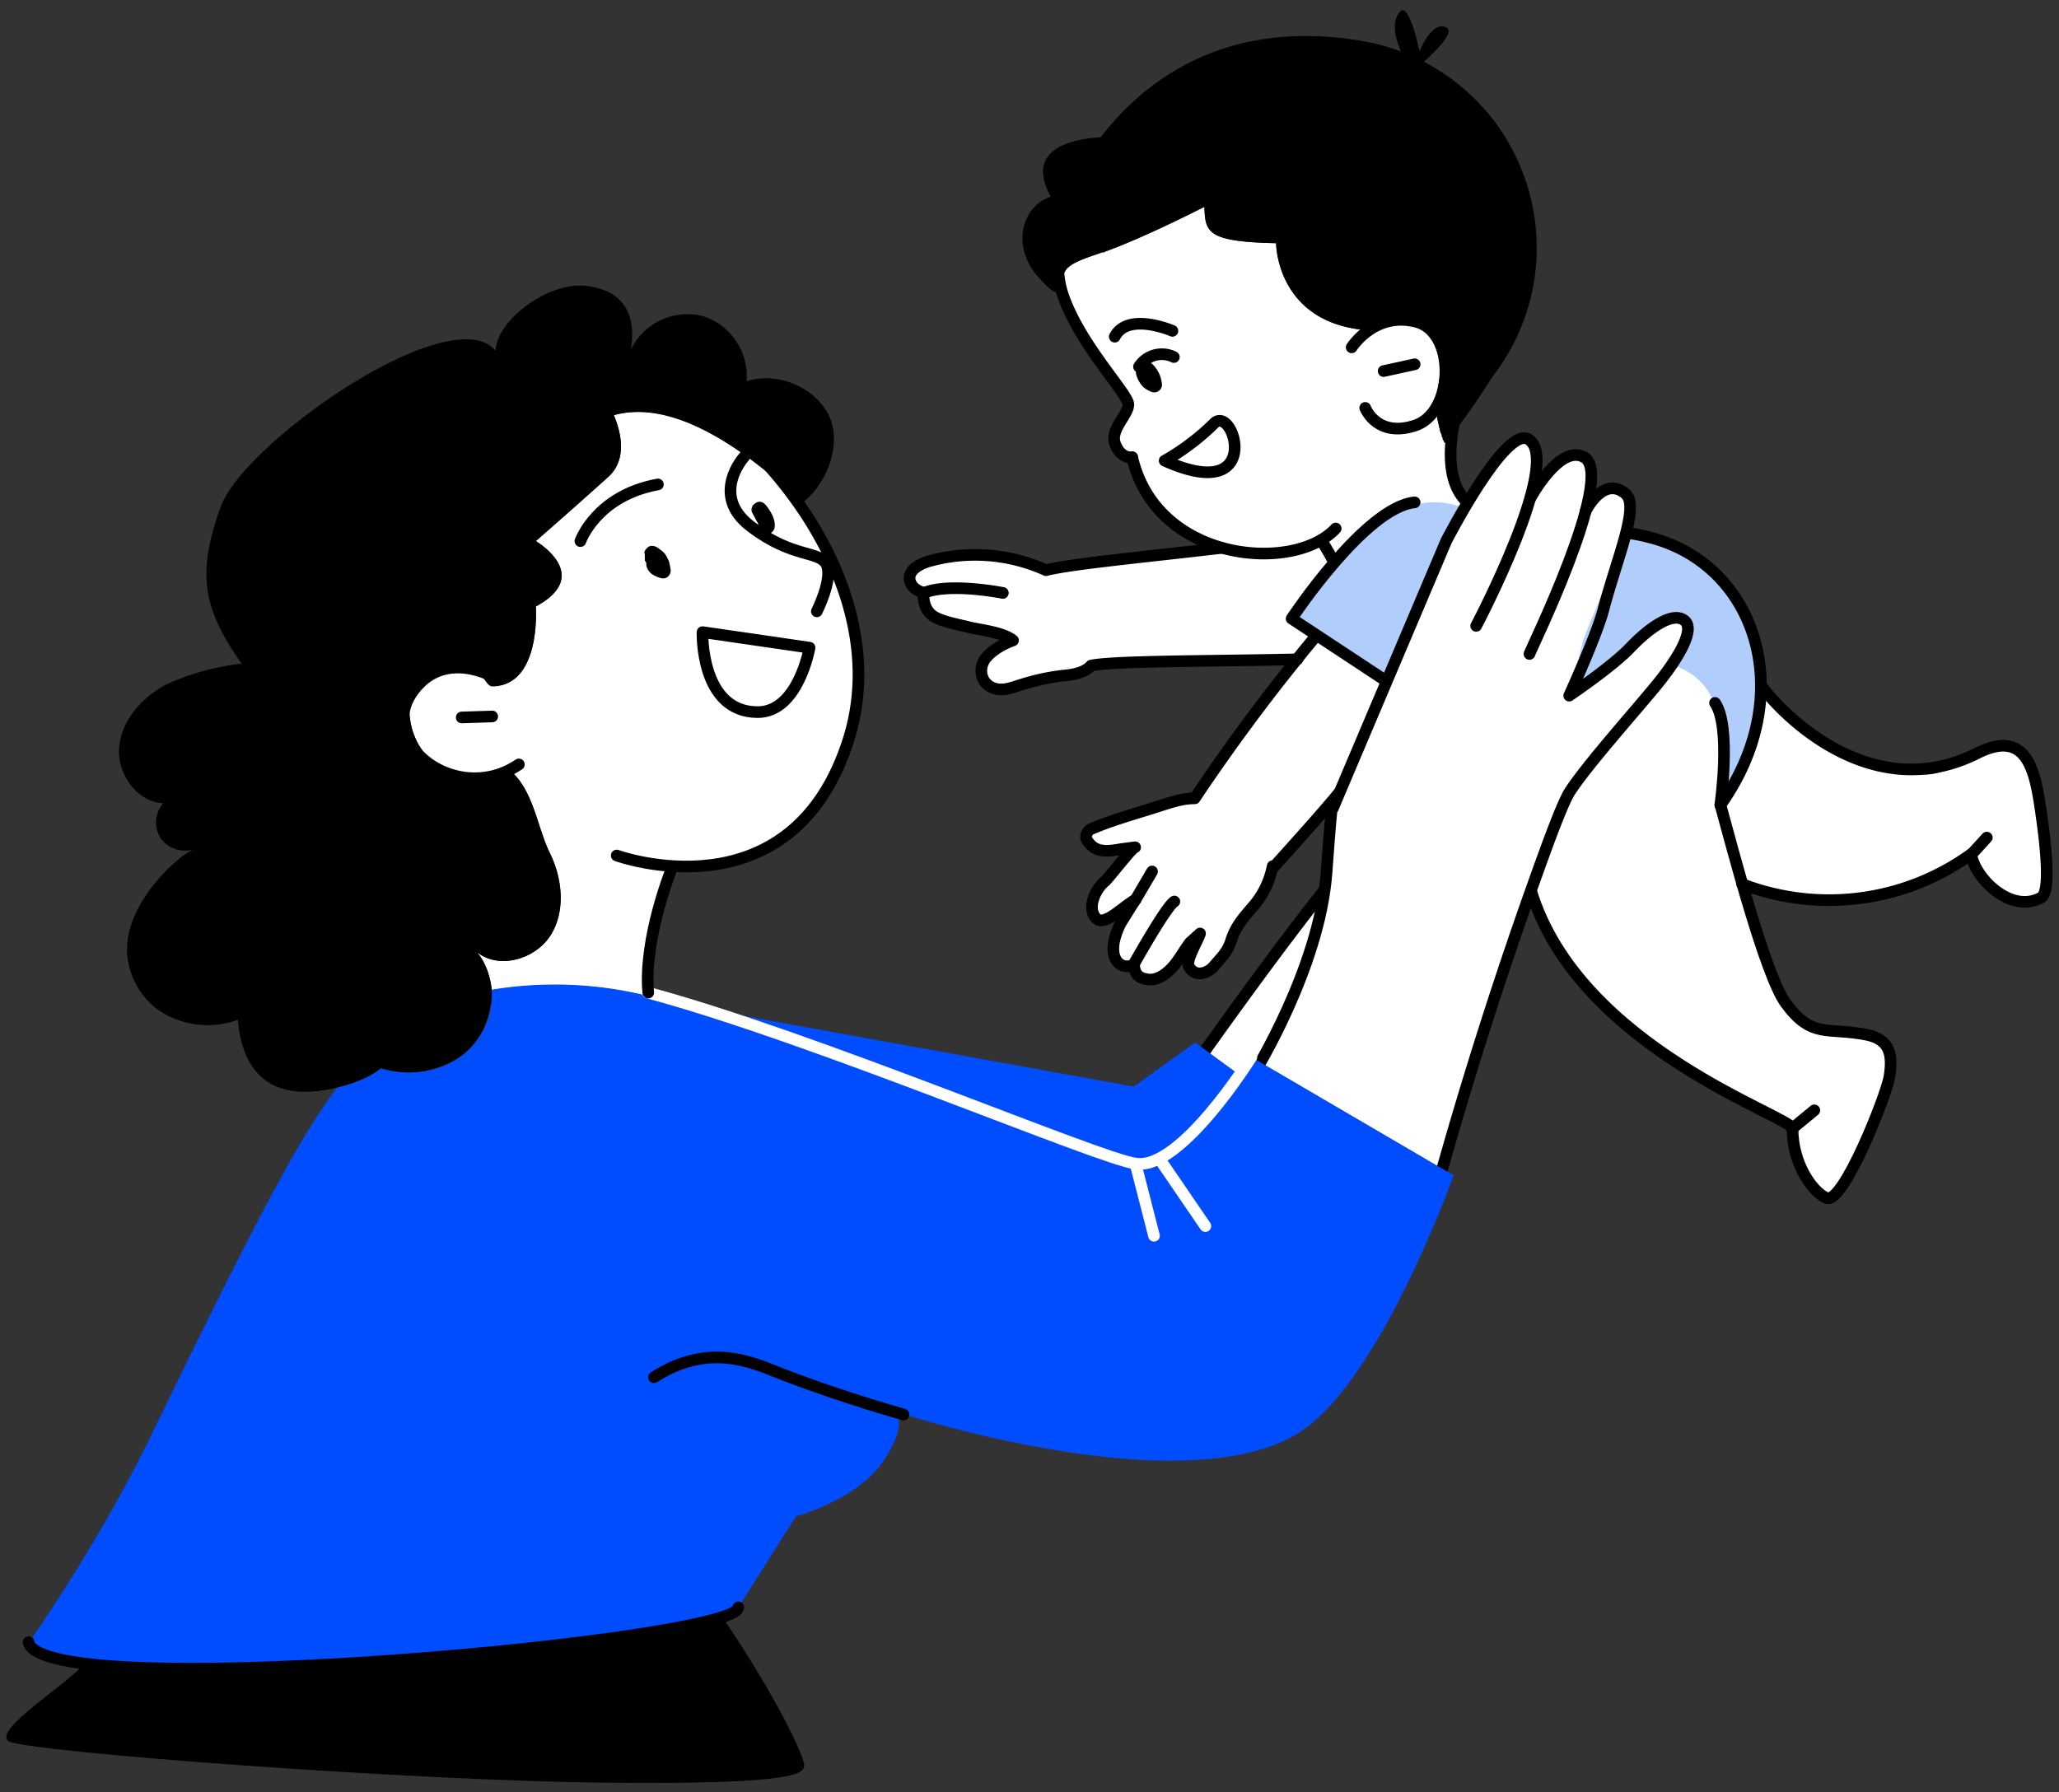 <svg xmlns="http://www.w3.org/2000/svg" xml:space="preserve" viewBox="0 0 425 370">
  <rect x="0" y="0" width="425" height="370" fill="#333333" stroke="none"/>
  <path fill="#FFF" d="M298.6 91.3c-.1.2-.2.3-.4 0h-.1l-.1-.3-.2-.3v-.3l-.2-.3v-.3l-.2-.4-.2-.6c0-.2 0-.4-.2-.7v-.3l-.2-.8a67.6 67.6 0 0 1-.6-3.6l.1-.4.5-2.7v-.2l.3-1.6v-.2l.4-1.8V76l.1-.5v-.2a7 7 0 0 0 .1-1.5v-.4a15.4 15.4 0 0 0-2.6-4.7 42.9 42.9 0 0 1-1.1-1.1 4.5 4.5 0 0 0-.8-.6l-.4-.2a9 9 0 0 0-.9-.3c-1.8-.5-3.4-.4-4.8-.2H286.8l-.1.1-.4.1-.6.2-.7.3-.3.1-1.2.6-.9.5c-19.2-1.3-19.2-18-19.2-18-14.4-.3-14.6-2.3-14.8-7.5 0 0-12.3 6.3-20.4 9.2l-.4.2h-.4l-.2.1c-2.8 1-6.3 2-7.3 3.7-.6 1-.9 2-1 2.9 0 .7.3 1.4.5 2.2 3.5 10.3 13.5 20.4 13.5 22.6s-3.9 5.2-2.7 8.2c1.2 3 3.5 2.7 3.5 2.7a25.3 25.3 0 0 0 18.6 18.7c7.4 2.1 15.2 1.4 20.4-1.6.1.2 1.7 2.7 3.1 5.4l1.5-1.6 1.6-1.6.8-.8a56 56 0 0 1 6.4-5.6l.6-.4a21 21 0 0 1 1.4-.9c2.7-1.5 9 0 13 1.1l1.2-2.1.6-1c-2-4.2-5-9.7-4.3-12.7M286 140.5l-1 2.3-.3.7v.2l-.4 1v.1l-.3.5c0 .3-.2.6-.3.8 0 .3-.2.5-.3.8l-.5 1.2-.5 1.4-.2.5-.2.6v.2l-.5 1-.2.4v.2l-4.7 11-5 5.7-1.4.8-.8 1.7-6.5 7.4-.2-.2c-.6 3-1.8 5.6-3.7 8-2.1 2.4-3.8 4.2-5 7.4-.7 2.4-1.7 3.2-3.4 5.2-1.3 1.6-4 2.4-5.2.2-.7-1.3 1.8-5.3 2.3-6.9l-2.1 2c-1.2 1.3-2 3-3.1 4.4-1.4 1.7-3.6 3.6-6 3-1.8-.3-2.4-1.5-2.5-3-1.5.8-3.2.3-3.9-1.4-.9-2.2.1-5.1 1.2-7 .7-1.4 1.5-2.6 2.3-3.8l.8-1.2c-2.7 1.5-6.4 5.7-8.2 3.9-2-2.2-.1-6.2 1.9-7.8.9-.7 5.6-6.8 6.3-7-1.2.3-2.3.4-3.2.5-2.8.5-5.3.8-6.9-2-.4-.8.2-2 1-2.2 4.2-1.8 8.6-3 13-4.4 3-1 5.5-1.9 8.3-2a377.9 377.9 0 0 1 25.2-33.6l14.1 9.4zM272.5 185.3c-1.4 6.7-3 13.4-3.4 14.9v.1l-.1.2v.1l-9.1 18.5-1.6-.9-2.9 3.4-6.6-4.8s6.3-8.9 13.6-18.7l.2-.2 10-12.6z"/>
  <path fill="#FFF" d="m266.6 127.7 5.2 3.4-4 5c-16.8.4-38.1.3-42.5 1.3-1.2 1.2-3.2 1.7-5.1 2-3.3.3-6.4 1-9.6 2-1.6.5-3.3 1.2-5 .8-2.7-.6-3.8-3.4-2.4-5.8 1-1.7 3.4-3.3 6-4.2-2.1-1.8-7-2.2-9.1-2.7-2.3-.6-4.8-1-6.9-2-2-1-2.8-3.1-2.5-5-1.2-.5-2-1-2.5-1.9-1.6-2.8 2-4.4 4-5a35.4 35.4 0 0 1 23.7 2.1c5-1.3 21-2.8 36.4-4.6 7.4 2.1 15.2 1.4 20.4-1.6.1.2 1.7 2.7 3.1 5.4-5 5.5-9.2 10.8-9.2 10.8M390 222.3c-.7 4-9.6 26.5-13 25-2.8-1.2-7-7-7-14.3 0-2.5-44.2-16.6-54-49.2l3.7-10.2.4-.9a71 71 0 0 1 4-9.4l.5-.8 9-11.2.3-.4v-.1l7.3-8.5c1.3-1.6 2.7-3.4 3.9-5.2 16 4.5 9 28.8 9 28.8l4.2-4.8c-1 1.7-2 3.4-3.2 5l4.5 16.4a118 118 0 0 0 9 24.6c5.4 7.4 8.6 5 16.7 6.5 4.9 1 5.4 4.2 4.6 8.7"/>
  <path fill="#FFF" d="M421.3 185.2c-6.4 3.6-13.9-4.3-14.4-8.8a50.1 50.1 0 0 1-47.3 6.1l-4.5-16.3c1.2-1.7 2.2-3.4 3.2-5.1a11.3 11.3 0 0 0 2-4.4 39.4 39.4 0 0 0 3.2-15.2c5.1 6.8 13.8 15.1 26.8 17.3 8.1 1.4 8.1 2.4 17.8-3.3 10.1-6 12 4 13.2 12.2.7 4.3 2.3 16.3 0 17.5M173.3 157.7a35.3 35.3 0 0 1-30.5 21.2c-5.8-.1-4.7 2.1-7 10.8-1 3.5-1.7 9.8-2 16a80 80 0 0 0-32.3-1.3c-.3-2.9-1.2-5.6-3-7.8 4.6 3.6 12 1.4 15.2-3.6 3-5 2.4-11.6-.2-16.9-2.6-5.2-3.3-12.2-7.5-16.4-20.3 4.8-23.3-12.3-20.7-17 3.2-6 9.6-5.3 13.8-4.1 1 1.9 1.8 3 2.5 3 10.2 0 9-16.4 9-16.4 12-6.5 0-13.5 0-13.5l15-13.3c4-3.6 2.5-9.4 1.1-12.7 9.4-2.6 21.5 2.4 36.6 16l10 18.8s7.7 19.8 0 37.2"/>
  <path fill="none" stroke="#000" stroke-width="2.4" stroke-linecap="round" stroke-linejoin="round" stroke-miterlimit="10" d="M233.7 94.4s-2.3.4-3.5-2.7c-1.2-3 2.7-6 2.7-8.2 0-2.2-10-12.3-13.5-22.6-3.5-10.4 3.1-22.5 3.1-22.5s15.2-36.7 59.3-28.6a42.1 42.1 0 0 1 19.4 73.4s-4.6 13.3 1 19.8c0 0 7.8 9.3 10.8 11.4M271.8 131.1a393.6 393.6 0 0 0-25.2 33.7c-2.8 0-5.4 1-8.3 1.9-4.4 1.4-8.8 2.6-13 4.4-.8.3-1.4 1.4-1 2.2 1.6 2.8 4.1 2.5 7 2l3-.4c-.6 0-5.3 6.2-6.2 7-2 1.6-3.8 5.5-1.9 7.6 1.7 1.9 5.5-2.3 8.2-3.8l-.8 1.2-2.3 3.7c-1 2-2 4.9-1.2 7 .7 1.8 2.4 2.3 4 1.5 0 1.5.6 2.7 2.4 3 2.4.6 4.6-1.3 6-3 1.1-1.4 2-3 3.1-4.5l2.1-1.9c-.5 1.6-3 5.6-2.3 6.8 1.2 2.3 3.9 1.5 5.2-.1 1.7-2 2.7-2.8 3.5-5.2 1-3.2 2.8-5 4.9-7.5 1.9-2.3 3.1-5 3.7-7.9l.2.2s10.7-11.8 13.7-15.6M248.8 216.8s14-19.8 24.6-33.1"/>
  <path fill="#004CFF" d="m255.4 221.6-17.2 20.1-38.4-14.6c-20.9-8-41.6-15.1-58-19.5l92.2 16.7 12.7-9.1 8.7 6.4z"/>
  <path fill="none" stroke="#000" stroke-width="2.4" stroke-linecap="round" stroke-linejoin="round" stroke-miterlimit="10" d="M272.7 111.5s5.6 8.6 5.4 12.1"/>
  <path fill="#B0CDFC" d="M302.3 105 301 107a366.8 366.8 0 0 0-15.2 33.4l-19.3-12.8s4.1-5.3 9.2-10.8l1.5-1.6 1.6-1.6.8-.8a56 56 0 0 1 6.4-5.6l.6-.4a21 21 0 0 1 1.4-.9 15.9 15.9 0 0 1 14.2-1M358.3 161 354 166c.2-.7 7-25.3-10-29 2.8-4.3 4.8-8.1 3.5-8.8-2.6-1.6-14.6 8-18.4 11.2-.7.4-1.3.7-1.9 1.2l-3 1 2.6-9.7 7-17 1.3-5c5.4.2 11.5 2.1 18 7.8 16 14 7.4 41.9 5 43.5"/>
  <path fill="none" stroke="#000" stroke-width="2.4" stroke-linecap="round" stroke-linejoin="round" stroke-miterlimit="10" d="M252.2 113.1c-15.3 1.8-31.2 3.3-36.3 4.6a35.4 35.4 0 0 0-23.6-2c-2.1.5-5.7 2.1-4.2 4.9.5.9 1.4 1.4 2.6 1.8-.3 2 .6 4.2 2.5 5.1 2 1 4.6 1.4 6.9 2 2 .5 7 1 9 2.7-2.5.9-5 2.5-6 4.2-1.3 2.4-.2 5.2 2.5 5.8 1.7.4 3.4-.3 5-.8 3.2-1 6.3-1.7 9.6-2 1.9-.2 4-.8 5-2 4.5-1 25.8-.9 42.6-1.3M102 139.8s-10.2-6-16.7 2.8c-8 10.9 9 23.9 21.8 15.2"/>
  <line fill="none" stroke="#000" stroke-width="2.4" stroke-linecap="round" stroke-linejoin="round" stroke-miterlimit="10" x1="95.3" y1="148.1" x2="101.6" y2="147.9"/>
  <path fill="none" stroke="#000" stroke-width="2.4" stroke-linecap="round" stroke-linejoin="round" stroke-miterlimit="10" d="M127.3 176.6s36.4 13.3 48-24.4c11-36.2-28.1-76.9-57-79.7"/>
  <path fill="none" stroke="#000" stroke-width="2.4" stroke-linecap="round" stroke-linejoin="round" stroke-miterlimit="10" d="M153.6 94.3s-7.2 7.9 1.4 14.4c8.7 6.6 14 4.9 15.6 7.8 1.4 3-2 9.7-2 9.7M145 130.5s-.5 16.5 11.4 16.5c8.4 0 10.7-13.3 10.7-13.3l-22-3.2zM119.8 111.7s3.3-9.4 16-11.7"/>
  <path d="M133 114.3c0-.4.1-.7.4-1 .3-.4.8-.7 1.3-.6.4 0 .8.2 1.1.4l.8.6c.6.5.8.8 1 1.2l.5 1 .3 1.5a1.7 1.7 0 0 1-.5 1.6c-.4.4-1 .5-1.6.3a6 6 0 0 1-1.6-.7 3 3 0 0 1-1.3-1.9v-.5l-.3-.5v-1.4M234.4 75.9c0-.4 0-.8.3-1.1.3-.4.8-.7 1.3-.6.4 0 .8.2 1.2.4l.7.6a6.4 6.4 0 0 1 1.9 3.8 1.6 1.6 0 0 1-2.1 1.9c-.6-.2-1.4-.7-1.8-1.1a5.8 5.8 0 0 1-1.4-2.6l-.1-1.3M155.9 103.9c.6-.5 1.5-.4 2 .2.6.6 1 1.3 1.4 2 .4.8.7 1.7.6 2.6 0 .8-.7 1.5-1.5 1.5-.3 0-.7 0-1-.2l-.7-1-.2-.7c0-.3-.2-.5-.3-.7l-.9-1.7c-.4-.7-.1-1.6.6-2"/>
  <path fill="none" stroke="#000" stroke-width="2.4" stroke-linecap="round" stroke-linejoin="round" stroke-miterlimit="10" d="M233.7 94.4c5 21.7 33.4 24 42 14.7M242.3 73.7a5.6 5.6 0 0 0-7.2 2M242 68.3s-9.2-4-11.9 1.2M279 71.7s4.7-7.4 13.2-5.3c8.4 2 8 18.6 0 21.4-8 2.7-10.4-3.6-10.4-3.6"/>
  <line fill="none" stroke="#000" stroke-width="2.4" stroke-linecap="round" stroke-linejoin="round" stroke-miterlimit="10" x1="292" y1="75.2" x2="285.6" y2="76.6"/>
  <path fill="none" stroke="#000" stroke-width="2.4" stroke-linecap="round" stroke-linejoin="round" stroke-miterlimit="10" d="M309.4 119.2a32 32 0 0 1 31-8.3c22.1 5.5 31 32.4 14.7 55.3"/>
  <path fill="none" stroke="#000" stroke-width="2.4" stroke-linecap="round" stroke-linejoin="round" stroke-miterlimit="10" d="M316 183.8c9.8 32.6 54 46.7 54 49.2 0 7.4 4.2 13.1 7 14.3 3.4 1.5 12.3-21 13-25 .7-4.5.2-7.7-4.7-8.7-8-1.6-11.3.9-16.7-6.5-4.2-5.7-11.1-32.3-13.5-41 0 0 2.3-16.1-1.1-21"/>
  <path fill="none" stroke="#000" stroke-width="2.4" stroke-linecap="round" stroke-linejoin="round" stroke-miterlimit="10" d="M363.5 141.5v0c5 6.8 23.3 24.7 44.6 14 10.5-5.3 12 4 13.2 12.2.6 4.3 2.3 16.3 0 17.6-6.4 3.5-13.9-4.4-14.4-9a50.1 50.1 0 0 1-47.3 6.2M240.4 95.1s5.3-2.8 10.2-7.7c4.1-4.1 10.5 17-10.2 7.7zM207 122.4s-11-2.2-16.3 0M234 199.1s6.7-12 8.4-13"/>
  <path fill="#FFF" d="M344.1 137a213 213 0 0 1-10.5 14.3L323 164.6l-8.4 23.3-16 49.5-1.1 3.8-37.6-22 9-18.7s4.3-16.1 5.2-24.9c1-8.7 7.8-24.8 7.8-24.8l4-10.3c3.7-9.1 9.5-22.7 15.2-33.4l1.2-2.1.6-1c4.8-8.5 9.4-14.4 12.7-13.4 0 0 2.6 5 1.7 9.7 0 0 6.4-7.2 9.7-6 3.3 1.3 1.9 8.5 1.9 8.5s4.6-2.8 6.6-.9c1.1 1 .5 4.8-.3 8l-1.3 4.9-7 17-2.5 9.7 3-1 .6-.3 1.1-1c3.9-3 16-12.7 18.5-11.1 1.3.7-.7 4.5-3.5 8.8"/>
  <line fill="none" stroke="#000" stroke-width="2.4" stroke-linecap="round" stroke-linejoin="round" stroke-miterlimit="10" x1="234.4" y1="185.7" x2="237.8" y2="179.9"/>
  <path d="M314.5 63c-1.7 10.7-16 28.3-16 28.3 0 .2-.1.3-.3 0h-.1l-.1-.3-.2-.3v-.3l-.2-.3v-.3l-.2-.4-.2-.6c0-.2 0-.4-.2-.7v-.3l-.2-.8a67.7 67.7 0 0 1-.6-3.6l.1-.4.5-2.7v-.2l.3-1.6v-.2l.4-1.8V76l.1-.5v-.2a7 7 0 0 0 .1-1.5v-.4a15.5 15.5 0 0 0-2.6-4.7 59.7 59.7 0 0 1-1.1-1.1l-.4-.3-.4-.3-.4-.2a8.8 8.8 0 0 0-5.7-.5H286.8l-.1.1-.4.1-.6.2-.7.3-.3.1-1.2.6-.9.5c-19.2-1.3-19.2-18-19.2-18-14.4-.3-14.6-2.3-14.8-7.5 0 0-12.3 6.3-20.4 9.2l-.4.2h-.4l-.2.1c-2.8 1-6.3 2-7.3 3.7-.6 1-.9 2-1 2.9-.6 1.9-.8 2.5-4.4-1.4-6.1-6.6-3.4-15 2.4-16.8-2-3.6-4.4-10.5 8.3-12.1l3.2-.3c7-10 19.3-14.7 30-18.4 12.4-4.2 31.2 2.4 31.2 2.4l-.8-2.6s-2-4.3 0-7c2-2.9 4.2 8 4.2 8s2.5-6.3 5.4-5c2.9 1.1-5.6 8.1-5.6 8.1 27.3 10.7 23.4 38.6 21.7 49.3"/>
  <path d="M286.3 66.4a21 21 0 0 0-.6.2l.6-.2M286.3 66.4h.4-.4M287.1 66.2l-.4.1h.4M297.7 73.7v-.4a17.4 17.4 0 0 0 0 .4M298.6 91.3"/>
  <path fill="none" stroke="#000" stroke-width="2.4" stroke-linecap="round" stroke-linejoin="round" stroke-miterlimit="10" d="M259 221.3s13.3-21.5 14.8-41c1.4-19.5 1.3-13.4 1.3-13.4l23.4-55.2s12.3-24 17-21c7.2 4.4-10.8 38.5-10.8 38.5"/>
  <path fill="none" stroke="#000" stroke-width="2.4" stroke-linecap="round" stroke-linejoin="round" stroke-miterlimit="10" d="M315.7 135c-.3.2 18-36.8 11.3-40.6-5-2.9-11.1 8.4-11.1 8.4"/>
  <path fill="none" stroke="#000" stroke-width="2.4" stroke-linecap="round" stroke-linejoin="round" stroke-miterlimit="10" d="M327.3 105.5s3.6-7.4 8.2-3.6c3 2.5-1.6 12.9-4.5 23.8-1.3 5.2-7.1 17.9-7.1 17.9s8.9-6 12.6-9.9 8.7-7.6 11.2-5.6-2.1 9-6.5 14.2c-4.4 5.3-13.8 15.9-17.1 21-1 1.5-2.6 5.5-4.4 10.3a922.7 922.7 0 0 0-22 67.7"/>
  <path d="M166 364.6c-.4 1.4-.8 3.8-40.3 3.4-39.6-.3-121.1-6.4-124-8.6-3.2-2.4 13.1-12.3 15.6-16 30.7 4 114-3.8 131.8-9.6 11.6 17.1 17.2 29.4 16.9 30.8"/>
  <path fill="#004CFF" d="M300 242.7s-13.5 38-29.2 51.1c-22 18.5-84.7-2-86-2.4.2.2 2.7 2.4-2.4 10.1-5.5 8.2-18.1 11.5-18.1 11.5l-11.9 18.8s-66.6 19.9-142 10.2L6 339s14.2-20 25.4-43.1c22.3-46 31-62 38.2-71.4 4-1 7-2.3 9.1-4 5.9 1.7 12.5.9 17.2-3a15.8 15.8 0 0 0 5.6-13.2 80 80 0 0 1 32.3 1.3l8.1 2a613 613 0 0 1 58 19.5l38.4 14.6 17.2-20 2.9-3.5 1.6 1 37.6 22 2.6 1.5z"/>
  <path fill="none" stroke="#000" stroke-width="2.4" stroke-linecap="round" stroke-linejoin="round" stroke-miterlimit="10" d="M186.5 292c-9.7-2.8-18.6-5.8-26-8.7-5.9-2.4-14.6-6-25.5 1"/>
  <path d="m165.6 103.8-2.3-2.1c-15.1-13.6-27.2-18.6-36.6-16 1.4 3.3 2.9 9-1.1 12.7-5.9 5.4-15 13.3-15 13.3s12 7 0 13.5c0 0 1.2 16.4-9 16.5-.7 0-1.6-1.2-2.5-3.1-4.2-1.2-10.6-1.8-13.8 4-2.6 4.8.4 21.9 20.7 17.1 4.2 4.2 5 11.2 7.5 16.4 2.6 5.3 3.3 11.9.2 16.9-3.1 5-10.6 7.2-15.2 3.6 1.8 2.2 2.7 5 3 7.7 0 1.2 0 2.4-.3 3.5-.6 3.8-2.5 7.3-5.4 9.7a18.9 18.9 0 0 1-17.2 3c-2 1.7-5 3-9 4-15.8 3.8-19.8-5.6-20.5-14-5.3 2-11.6 1.3-16.4-2a15.8 15.8 0 0 1-6.3-10.3c-1.8-10.3 9.6-21.2 13.8-23-2.4 1-5.5 0-7-2.1a6.1 6.1 0 0 1 .5-7.3c-5.5-.2-9.6-6.2-9.1-11.6.5-5.5 4.6-10.1 9.5-12.8a50.6 50.6 0 0 1 15.8-4.4c-8.3-11.6-9.2-19-4.3-32.5 5-13.4 47.6-43 56.7-32.1.2-6.3 10.8-14.2 18.5-13.4 7.6.8 10.7 5.6 9.4 13.2a13 13 0 0 1 14.7-7 13 13 0 0 1 9.2 13.5c6.2-2 13.7 1 16.8 6.7s0 14.4-5.3 18.4"/>
  <line fill="none" stroke="#FFF" stroke-width="2.4" stroke-linecap="round" stroke-linejoin="round" stroke-miterlimit="10" x1="234.4" y1="240.3" x2="238.2" y2="255.1"/>
  <line fill="none" stroke="#FFF" stroke-width="2.4" stroke-linecap="round" stroke-linejoin="round" stroke-miterlimit="10" x1="239.3" y1="239.2" x2="248.8" y2="253.1"/>
  <path fill="none" stroke="#FFF" stroke-width="2.4" stroke-linecap="round" stroke-linejoin="round" stroke-miterlimit="10" d="M258.3 218.2s-14.6 23.5-23.9 22c-7.6-1-66.5-26.1-100.7-35.3"/>
  <path fill="none" stroke="#000" stroke-width="2.4" stroke-linecap="round" stroke-linejoin="round" stroke-miterlimit="10" d="M152.4 331.8c0 .6-1.1 1.3-3.3 2-17.8 5.8-101.1 13.5-131.8 9.6-6.7-.9-11-2.3-11.4-4.4"/>
  <line fill="none" stroke="#000" stroke-width="2.4" stroke-linecap="round" stroke-linejoin="round" stroke-miterlimit="10" x1="374.5" y1="229.2" x2="369.9" y2="233"/>
  <line fill="none" stroke="#000" stroke-width="2.4" stroke-linecap="round" stroke-linejoin="round" stroke-miterlimit="10" x1="406.9" y1="176.4" x2="410.1" y2="172.9"/>
  <path fill="none" stroke="#000" stroke-width="2.4" stroke-linecap="round" stroke-linejoin="round" stroke-miterlimit="10" d="m286 140.5-19.4-12.8s15.2-23 25.4-24M138.8 178.9s-6 14.6-5 26"/>
</svg>
